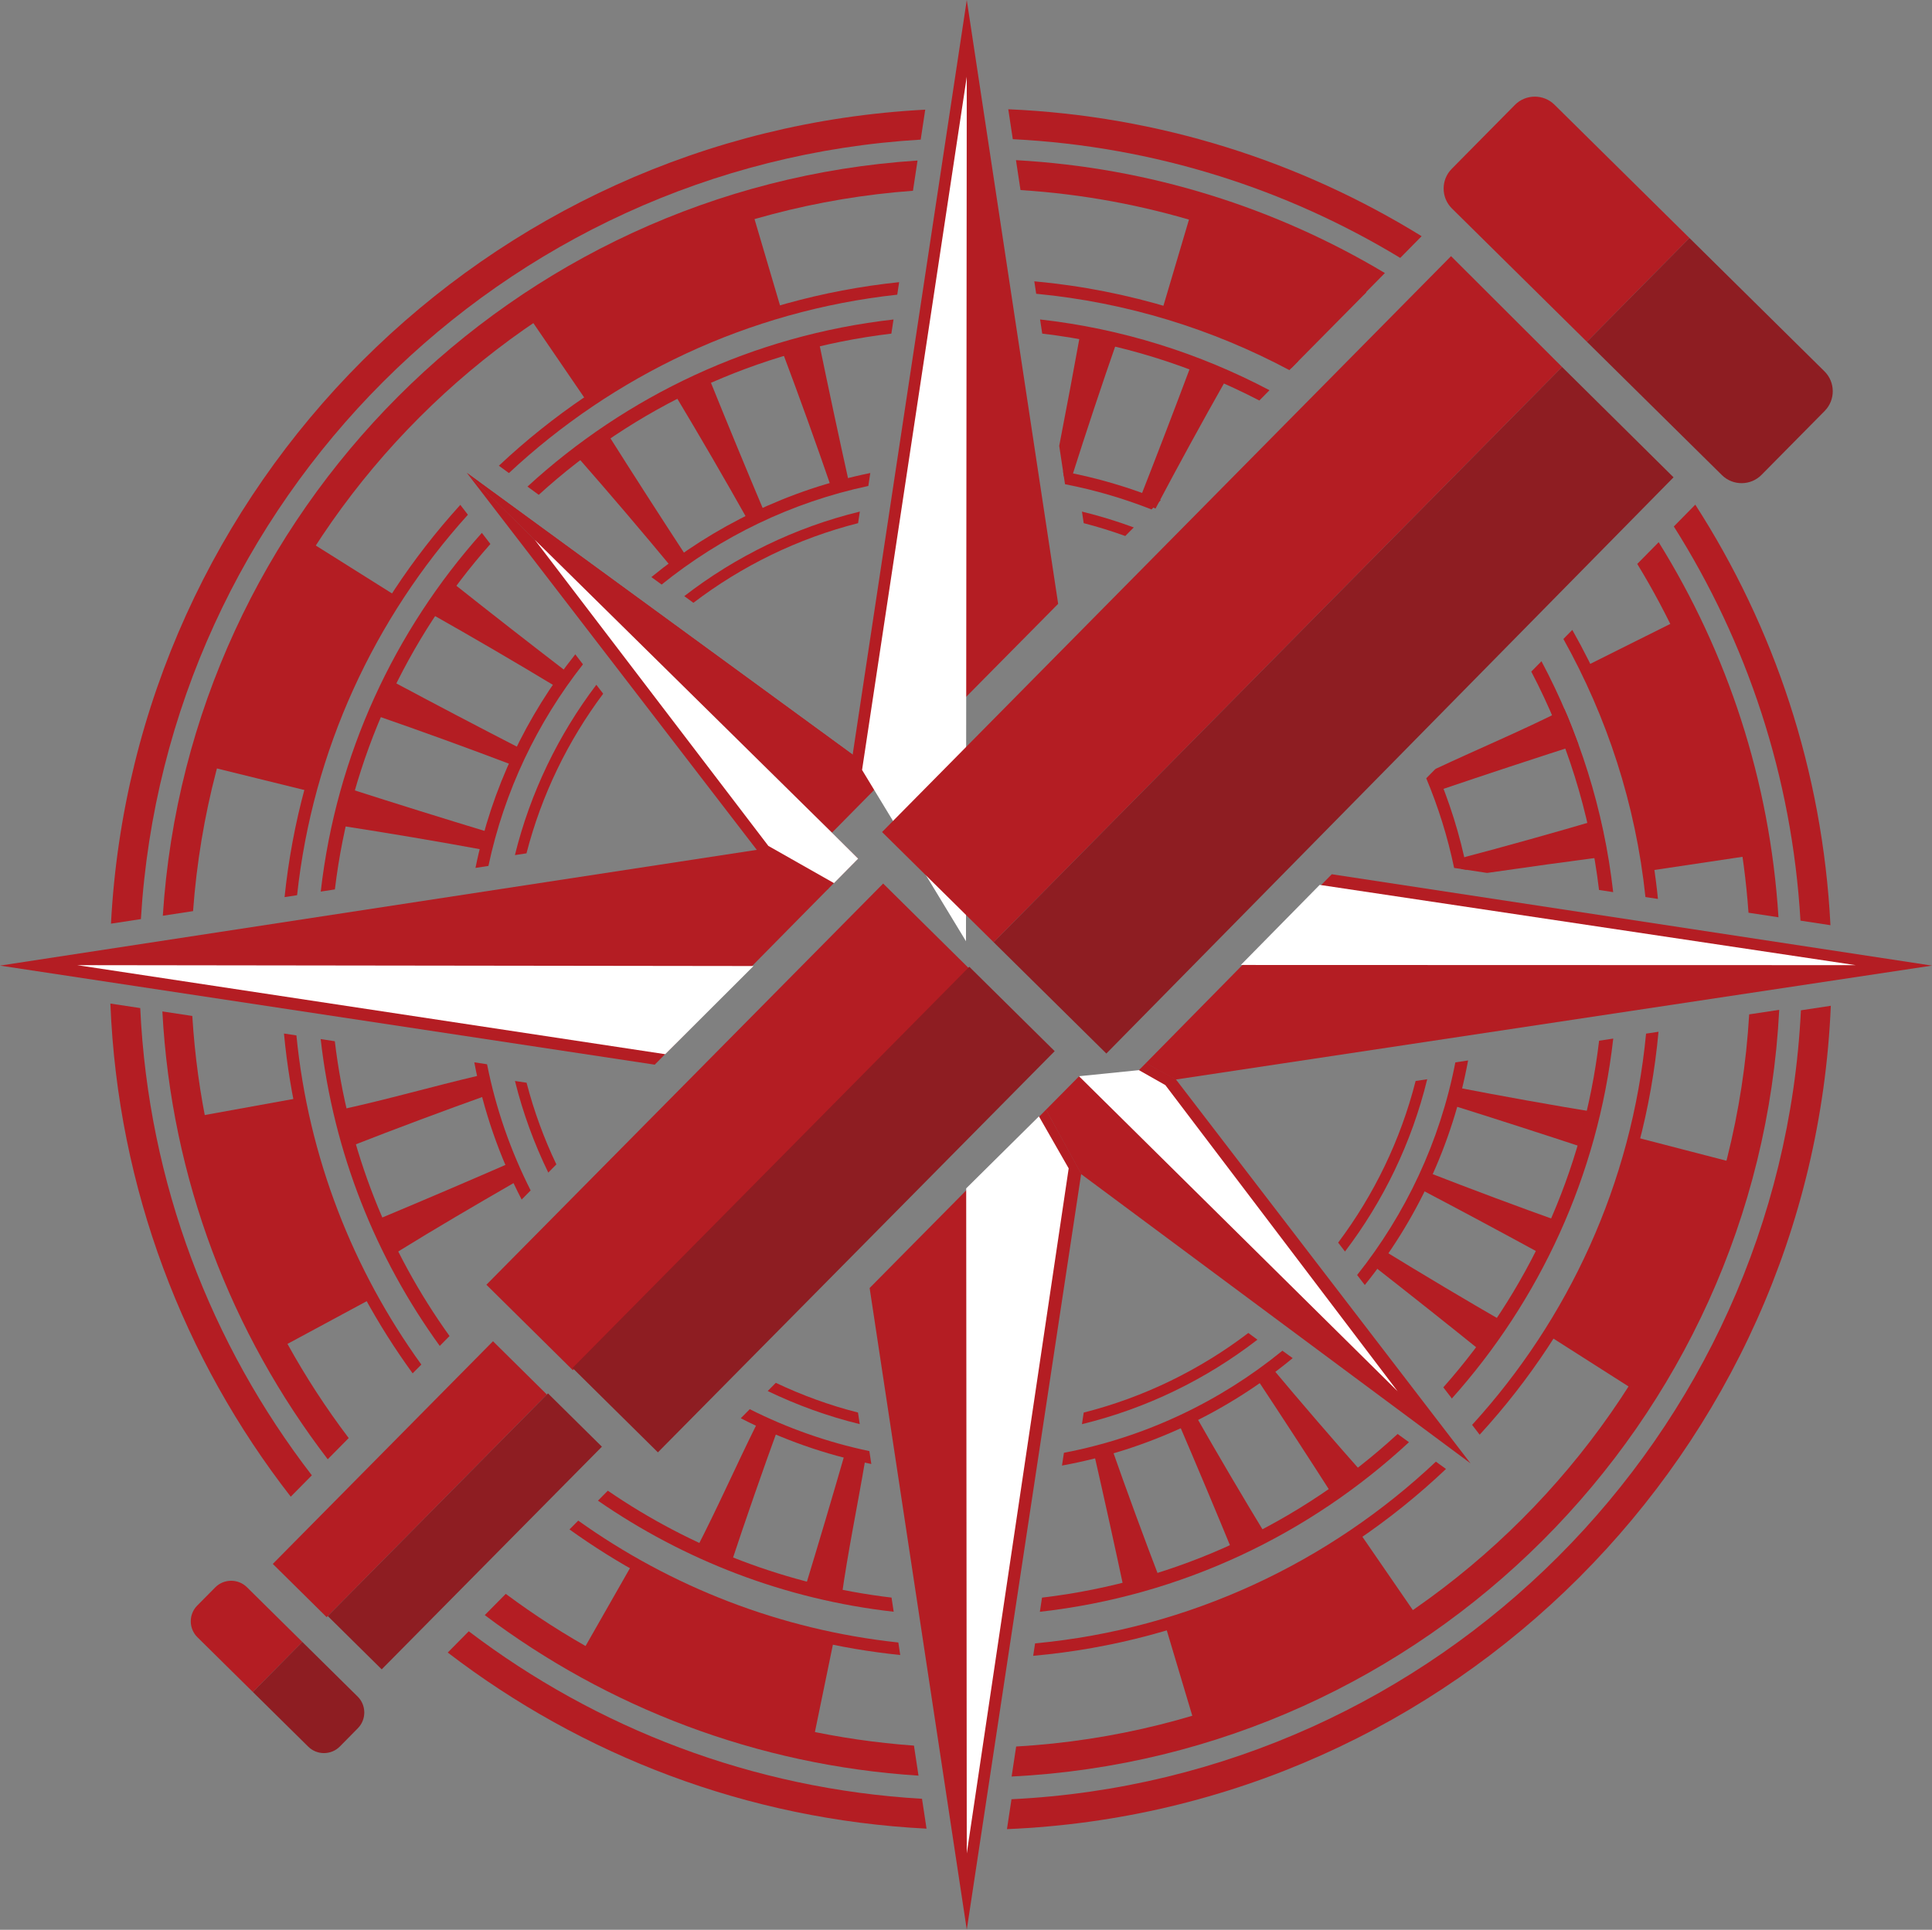 <?xml version="1.0" encoding="utf-8"?>
<!-- Generator: Adobe Illustrator 16.0.0, SVG Export Plug-In . SVG Version: 6.00 Build 0)  -->
<!DOCTYPE svg PUBLIC "-//W3C//DTD SVG 1.1//EN" "http://www.w3.org/Graphics/SVG/1.1/DTD/svg11.dtd">
<svg version="1.1" id="logo" xmlns="http://www.w3.org/2000/svg" xmlns:xlink="http://www.w3.org/1999/xlink" x="0px" y="0px"
	 width="252.762px" height="252.53px" viewBox="0 0 252.762 252.53" enable-background="new 0 0 252.762 252.53"
	 xml:space="preserve">
<rect x="0" y="0" width="252.762" height="252.53" fill="#808080" stroke="none"/>
<path fill="#B41D23" d="M18.347,131.917l-3.905-0.591c0.958,24.251,9.617,46.556,23.596,64.529l1.354-1.37l1.406-1.424
	C27.627,175.961,19.412,154.861,18.347,131.917z"/>
<path fill="#B41D23" d="M21.242,132.355c1.166,21.964,9.05,42.17,21.636,58.604l2.743-2.776
	c-11.783-15.554-19.202-34.574-20.461-55.234L21.242,132.355z"/>
<g>
	<path fill="#B41D23" d="M228.844,132.741c-3.027,51.491-44.397,92.831-95.901,95.809l-0.594,3.926
		c54.118-2.709,97.667-46.224,100.425-100.33L228.844,132.741z"/>
</g>
<path fill="#B41D23" d="M152.352,212.356l3.708,12.42c10.327-3.084,20.063-7.743,28.94-13.849l-7.366-10.709
	C169.988,205.515,161.478,209.644,152.352,212.356z"/>
<path fill="#B41D23" d="M82.864,204.422l-6.327,11.099c9.386,5.351,19.491,9.165,30.035,11.336l2.587-12.567
	C99.772,212.395,90.932,209.012,82.864,204.422z"/>
<path fill="#B41D23" d="M39.289,143.647l-13.165,2.387c1.92,10.59,5.493,20.782,10.62,30.295l11.994-6.466
	C44.293,161.803,41.069,152.983,39.289,143.647z"/>
<path fill="#B41D23" d="M52.136,78.192l-11.476-7.216c-5.694,9.056-9.928,18.951-12.582,29.41l-0.024,0.095l12.708,3.132
	C43.221,94.474,47.096,85.921,52.136,78.192z"/>
<path fill="#B41D23" d="M102.375,41.072L98.6,28.288c-10.336,3.051-20.087,7.681-28.982,13.76l7.396,10.823
	C84.697,47.68,93.242,43.679,102.375,41.072z"/>
<path fill="#B41D23" d="M168.961,48.159l9.79-9.898c-7.24-4.293-14.958-7.681-23.036-10.075l-3.855,13.008
	C157.842,42.935,163.569,45.271,168.961,48.159z"/>
<path fill="#B41D23" d="M215.188,114.032l13.473-2.013c-1.591-10.645-4.847-20.942-9.675-30.608l-12.044,6.018
	C211.004,95.661,213.831,104.606,215.188,114.032z"/>
<path fill="#B41D23" d="M213.418,148.668c-2.339,9.298-6.146,18.006-11.146,25.887l11.05,7.042
	c5.77-9.051,10.07-18.954,12.787-29.437l0.049-0.191L213.418,148.668z"/>
<g>
	<g>
		<path fill="#B41D23" d="M189.736,144.551l0.593-2.304c6.271,1.217,12.575,2.345,18.88,3.379c-0.409,1.601-0.789,3.212-1.264,4.795
			C201.89,148.417,195.82,146.46,189.736,144.551z"/>
	</g>
	<g>
		<path fill="#B41D23" d="M185.519,155.452c0.339-0.718,0.695-1.428,1.025-2.148c5.942,2.318,11.922,4.553,17.938,6.703
			c-0.613,1.535-1.382,3-2.085,4.495C196.794,161.44,191.167,158.423,185.519,155.452z"/>
	</g>
	<g>
		<path fill="#B41D23" d="M179.428,165.439c0.479-0.634,0.954-1.271,1.384-1.939c5.438,3.343,10.927,6.611,16.466,9.803
			l-1.384,2.054l-1.475,1.989C189.452,173.336,184.454,169.368,179.428,165.439z"/>
	</g>
	<g>
		<path fill="#B41D23" d="M164.185,180.045c0.669-0.431,1.278-0.944,1.922-1.41c4.099,4.899,8.271,9.743,12.515,14.531
			c-1.329,0.978-2.614,2.019-3.999,2.919C171.184,190.71,167.704,185.364,164.185,180.045z"/>
	</g>
	<g>
		<path fill="#B41D23" d="M154.045,185.879l2.143-1.039c3.166,5.56,6.406,11.065,9.723,16.516c-1.461,0.769-2.959,1.47-4.451,2.177
			C159.037,197.636,156.563,191.747,154.045,185.879z"/>
	</g>
	<g>
		<path fill="#B41D23" d="M143.032,189.783c0.763-0.213,1.542-0.373,2.295-0.624c2.111,6.021,4.313,12.015,6.602,17.981
			c-1.569,0.525-3.173,0.926-4.773,1.343C145.829,202.238,144.455,196.004,143.032,189.783z"/>
	</g>
	<g>
		<path fill="#B41D23" d="M110.696,189.66l2.497,1.422c-1.067,6.296-2.227,11.739-3.114,18.073
			c-1.615-0.352-3.234-0.683-4.823-1.145C107.118,201.906,108.931,195.789,110.696,189.66z"/>
	</g>
	<g>
		<path fill="#B41D23" d="M99.029,186.307l2.844,0.378c-2.185,6.008-4.286,12.053-6.29,18.107c-1.529-0.626-3.041-1.299-4.542-1.987
			C93.968,197.14,96.187,192.029,99.029,186.307z"/>
	</g>
	<g>
		<path fill="#B41D23" d="M67.268,151.945l0.122,2.758c-5.543,3.203-10.083,5.849-15.522,9.206c-0.8-1.445-1.477-2.956-2.213-4.435
			C55.546,157.009,61.417,154.5,67.268,151.945z"/>
	</g>
	<g>
		<path fill="#B41D23" d="M62.66,140.744l1.275,2.506c-6.009,2.149-11.991,4.387-17.944,6.713c-0.245-0.789-0.51-1.573-0.735-2.368
			l-0.634-2.397C50.858,143.833,56.449,142.205,62.66,140.744z"/>
	</g>
	<g>
		<path fill="#B41D23" d="M64.121,108.955c-0.245,0.755-0.38,1.54-0.579,2.307c-6.281-1.157-12.584-2.224-18.907-3.201
			c0.397-1.604,0.722-3.228,1.217-4.806C51.929,105.203,58.018,107.104,64.121,108.955z"/>
	</g>
	<g>
		<path fill="#B41D23" d="M68.218,98.014l-0.996,2.161c-5.984-2.274-11.972-4.449-18.007-6.543c0.622-1.532,1.357-3.014,2.042-4.518
			C56.886,92.125,62.542,95.093,68.218,98.014z"/>
	</g>
	<g>
		<path fill="#B41D23" d="M74.226,87.983c-0.453,0.652-0.958,1.269-1.371,1.947c-5.463-3.296-10.978-6.517-16.543-9.66
			c0.458-0.687,0.886-1.395,1.373-2.062l1.449-2.009C64.134,80.167,69.166,84.095,74.226,87.983z"/>
	</g>
	<g>
		<path fill="#B41D23" d="M89.919,72.992l-1.925,1.403c-4.073-4.921-8.223-9.793-12.439-14.6c1.335-0.971,2.642-1.983,4.018-2.897
			C82.979,62.291,86.429,67.656,89.919,72.992z"/>
	</g>
	<g>
		<path fill="#B41D23" d="M100.095,67.235l-2.156,1.008c-3.124-5.561-6.329-11.08-9.617-16.557l1.097-0.577l1.122-0.528l2.245-1.05
			C95.177,55.452,97.613,61.354,100.095,67.235z"/>
	</g>
	<g>
		<path fill="#B41D23" d="M111.126,63.395l-1.156,0.281c-0.384,0.1-0.761,0.225-1.141,0.336c-2.074-6.037-4.237-12.048-6.488-18.032
			l2.377-0.708l2.406-0.598C108.41,50.926,109.744,57.167,111.126,63.395z"/>
	</g>
	<g>
		<path fill="#B41D23" d="M188.313,103.41l-0.515-2.786c5.773-2.711,11.175-4.945,16.877-7.827c0.689,1.503,1.229,3.068,1.823,4.61
			C200.419,99.361,194.356,101.362,188.313,103.41z"/>
	</g>
</g>
<g>
	<g>
		<g>
			<g>
				<path fill="#B41D23" d="M155.135,125.666l0.07-0.23l-0.014-0.001C155.177,125.512,155.152,125.587,155.135,125.666z"/>
			</g>
		</g>
	</g>
</g>
<g>
	<path fill="#B41D23" d="M149.005,65.57l2.171,0.982c2.985-5.648,6.057-11.263,9.205-16.828c-1.505-0.678-2.99-1.404-4.523-2.018
		C153.619,53.68,151.335,59.635,149.005,65.57z"/>
</g>
<path fill="#B41D23" d="M18.434,120.272c3.273-54.771,47.248-98.736,102.021-102.002l0.592-3.919
	C63.662,17.353,17.524,63.488,14.519,120.871L18.434,120.272z"/>
<path fill="#B41D23" d="M132.503,18.213c18.479,0.929,35.757,6.48,50.689,15.538l2.798-2.843
	c-15.859-9.792-34.317-15.755-54.079-16.61L132.503,18.213z"/>
<path fill="#B41D23" d="M235.613,132.208c-2.73,55.714-47.562,100.532-103.281,103.24l-0.592,3.912
	c58.328-2.433,105.33-49.42,107.784-107.742L235.613,132.208z"/>
<path fill="#B41D23" d="M25.259,119.228c3.658-50.294,43.901-90.565,94.184-94.265l0.598-3.956
	c-52.908,3.445-95.342,45.906-98.74,98.827L25.259,119.228z"/>
<path fill="#B41D23" d="M120.626,235.389c-22.193-1.29-42.621-9.25-59.298-21.92l-2.751,2.782
	c17.549,13.458,39.159,21.853,62.641,23.046L120.626,235.389z"/>
<path fill="#B41D23" d="M119.572,228.431c-19.915-1.439-38.271-8.588-53.403-19.857l-2.748,2.779
	c16.012,12.054,35.543,19.649,56.747,21.007L119.572,228.431z"/>
<path fill="#B41D23" d="M133.511,24.873c16.279,1.036,31.529,5.902,44.865,13.71l2.808-2.853
	c-14.271-8.534-30.704-13.794-48.265-14.771L133.511,24.873z"/>
<path fill="#B41D23" d="M239.476,121.071c-1.021-20.19-7.367-39-17.683-55.031l-2.808,2.853
	c9.546,15.104,15.471,32.702,16.568,51.581L239.476,121.071z"/>
<g>
	<path fill="#B41D23" d="M147.218,70.142l1.11-1.122c-2.204-0.815-4.465-1.511-6.777-2.074l0.229,1.516
		C143.631,68.931,145.439,69.504,147.218,70.142z"/>
	<path fill="#B41D23" d="M90.717,78.883c6.321-4.815,13.619-8.41,21.545-10.421l0.229-1.516
		c-8.478,2.063-16.268,5.887-22.969,11.064L90.717,78.883z"/>
	<path fill="#B41D23" d="M175.069,162.608l0.895,1.167c5.021-6.603,8.73-14.247,10.757-22.547l-1.516,0.229
		C183.229,149.218,179.741,156.38,175.069,162.608z"/>
	<path fill="#B41D23" d="M163.319,174.431c-6.32,4.814-13.616,8.407-21.539,10.418l-0.229,1.516
		c8.473-2.063,16.259-5.883,22.957-11.056L163.319,174.431z"/>
	<path fill="#B41D23" d="M68.879,111.668c1.975-7.659,5.429-14.73,10.036-20.891l-0.896-1.167
		c-4.954,6.537-8.627,14.09-10.655,22.288L68.879,111.668z"/>
</g>
<g>
	<path fill="#B41D23" d="M63.04,69.731c-11.42,12.786-19.037,29.026-21.077,46.941l1.85-0.283
		c2.064-17.224,9.396-32.844,20.346-45.203L63.04,69.731z"/>
	<path fill="#B41D23" d="M182.849,187.652c-12.57,11.565-28.694,19.309-46.524,21.414l-0.28,1.851
		c18.54-2.079,35.291-10.133,48.288-22.192L182.849,187.652z"/>
	<path fill="#B41D23" d="M70.483,64.753c12.506-11.382,28.486-18.997,46.134-21.094l0.28-1.85
		c-18.354,2.072-34.957,9.994-47.889,21.866L70.483,64.753z"/>
	<path fill="#B41D23" d="M209.209,136.187c-2.042,17.289-9.392,32.968-20.381,45.362l1.118,1.458
		c11.46-12.821,19.096-29.12,21.113-47.099L209.209,136.187z"/>
</g>
<g>
	<path fill="#B41D23" d="M60.223,66.067c-12.607,13.875-20.964,31.678-22.993,51.33l1.639-0.251
		c2.057-19.038,10.16-36.289,22.347-49.788L60.223,66.067z"/>
	<path fill="#B41D23" d="M187.857,191.273c-13.984,13.184-32.237,21.882-52.439,23.78l-0.246,1.627
		c20.832-1.864,39.649-10.826,54.006-24.452L187.857,191.273z"/>
	<path fill="#B41D23" d="M66.583,61.904c13.638-12.729,31.278-21.216,50.804-23.343l0.248-1.638
		c-20.153,2.099-38.354,10.854-52.367,24.021L66.583,61.904z"/>
	<path fill="#B41D23" d="M215.354,135.261c-1.879,19.621-10.173,37.398-22.759,51.199l0.987,1.286
		c13.007-14.172,21.553-32.497,23.399-52.73L215.354,135.261z"/>
</g>
<g>
	<path fill="#B41D23" d="M167.776,176.753c-8.126,6.63-17.892,11.314-28.585,13.36l-0.252,1.67
		c11.32-2.066,21.65-7.005,30.183-14.057L167.776,176.753z"/>
	<path fill="#B41D23" d="M86.56,76.497c7.748-6.256,16.962-10.761,27.043-12.904l0.256-1.694
		c-10.707,2.174-20.481,6.944-28.639,13.619L86.56,76.497z"/>
	<path fill="#B41D23" d="M75.264,85.628c-6.379,8.02-10.949,17.54-13.057,27.947l1.693-0.259
		c2.079-9.796,6.391-18.771,12.369-26.381L75.264,85.628z"/>
	<path fill="#B41D23" d="M177.551,166.848l1.004,1.31c6.744-8.369,11.486-18.406,13.516-29.388l-1.669,0.251
		C188.392,149.394,183.892,158.881,177.551,166.848z"/>
</g>
<path fill="#B41D23" d="M232.676,120.035c-1.12-17.927-6.701-34.659-15.674-49.084l-2.8,2.845
	c8.219,13.486,13.377,29.021,14.553,45.643L232.676,120.035z"/>
<path fill="#B41D23" d="M139.177,62.315l1.009,0.239c1.925-6.081,3.939-12.137,6.042-18.168l-1.191-0.341l-1.205-0.289l-2.412-0.571
	c-0.913,5.061-1.867,10.112-2.844,15.159L139.177,62.315z"/>
<path fill="#B41D23" d="M194.552,114.232c5.245-0.756,10.495-1.486,15.753-2.175c-0.239-1.636-0.597-3.25-0.952-4.865
	c-6.133,1.811-12.287,3.532-18.46,5.162c0.102,0.453,0.197,0.908,0.285,1.364L194.552,114.232z"/>
<g>
	<path fill="#B41D23" d="M168.688,48.434l1.165-1.178c-10.453-5.65-22.132-9.312-34.536-10.442l0.247,1.628
		C147.44,39.578,158.637,43.069,168.688,48.434z"/>
	<path fill="#B41D23" d="M204.536,83.616c5.698,10.196,9.457,21.616,10.736,33.77l1.636,0.249
		c-1.276-12.692-5.209-24.605-11.205-35.204L204.536,83.616z"/>
</g>
<g>
	<path fill="#B41D23" d="M164.756,52.411l1.33-1.345c-9.152-4.831-19.279-8.054-30.013-9.261l0.279,1.85
		C146.489,44.855,156.064,47.897,164.756,52.411z"/>
	<path fill="#B41D23" d="M200.336,87.885c4.57,8.737,7.65,18.372,8.864,28.577l1.851,0.282c-1.222-10.812-4.486-21.01-9.382-30.213
		L200.336,87.885z"/>
</g>
<g>
	<path fill="#B41D23" d="M186.594,101.848c1.57,3.745,2.802,7.665,3.646,11.727l1.679,0.255c-0.911-4.592-2.309-9.008-4.12-13.207
		L186.594,101.848z"/>
	<path fill="#B41D23" d="M150.654,66.667l1.212-1.225c-4.078-1.657-8.352-2.928-12.784-3.747l0.253,1.67
		C143.245,64.123,147.029,65.237,150.654,66.667z"/>
</g>
<g>
	<path fill="#B41D23" d="M55.123,178.567c-8.931-12.362-14.771-27.098-16.343-43.073l-1.628-0.246
		c1.55,16.513,7.579,31.735,16.834,44.469L55.123,178.567z"/>
	<path fill="#B41D23" d="M75.649,198.987l-1.143,1.155c12.444,8.936,27.242,14.79,43.271,16.434l-0.248-1.639
		C102.034,213.275,87.723,207.602,75.649,198.987z"/>
</g>
<g>
	<path fill="#B41D23" d="M58.813,174.832c-7.993-11.13-13.312-24.305-15.009-38.577l-1.85-0.28
		c1.682,14.879,7.219,28.601,15.578,40.153L58.813,174.832z"/>
	<path fill="#B41D23" d="M79.52,195.073l-1.29,1.304c11.244,7.775,24.434,12.93,38.69,14.535l-0.28-1.851
		C102.983,207.442,90.34,202.494,79.52,195.073z"/>
</g>
<g>
	<path fill="#B41D23" d="M98.089,184.405l-1.173,1.187c5.318,2.733,11.048,4.775,17.078,5.987l-0.255-1.687
		C108.233,188.734,102.983,186.872,98.089,184.405z"/>
	<path fill="#B41D23" d="M69.426,155.78c-2.606-5.149-4.552-10.688-5.704-16.511l-1.67-0.253c1.199,6.353,3.316,12.383,6.195,17.958
		L69.426,155.78z"/>
</g>
<path fill="#B41D23" d="M72.788,152.372c-1.62-3.399-2.935-6.972-3.896-10.687l-1.519-0.229c1.038,4.182,2.511,8.191,4.357,11.988
	L72.788,152.372z"/>
<path fill="#B41D23" d="M101.498,180.958l-1.06,1.072c3.816,1.836,7.84,3.308,12.041,4.331l-0.229-1.516
	C108.509,183.896,104.921,182.575,101.498,180.958z"/>
<polygon fill="#B41D23" points="114.153,103.57 111.54,98.743 61.075,61.878 108.847,108.936 "/>
<polygon opacity="0.67" fill="#B41D23" points="114.153,103.57 111.54,98.743 61.075,61.878 111.54,98.743 114.153,103.57 
	108.847,108.936 61.075,61.878 108.847,108.936 "/>
<g>
	<polygon fill="#B41D23" points="108.277,116.391 112.258,112.356 108.815,108.967 108.832,108.951 61.075,61.878 99.153,111.401 	
		"/>
</g>
<polygon fill="#B41D23" points="174.236,114.404 149.901,139.13 153.809,141.27 252.762,126.359 "/>
<polygon fill="#B41D23" points="138.438,79.018 126.482,0 111.512,99.021 114.058,103.667 "/>
<g>
	<g>
		<polygon fill="#FFFFFF" points="126.379,123.169 112.783,100.755 126.482,10.043 		"/>
	</g>
</g>
<polygon fill="#FFFFFF" points="172.653,115.795 162.339,126.276 242.784,126.3 "/>
<polygon fill="#B41D23" points="114.153,103.57 111.54,98.743 61.075,61.878 108.847,108.936 "/>
<polygon fill="#FFFFFF" points="109.111,115.566 112.27,112.364 108.83,108.953 69.976,70.651 100.523,110.695 "/>
<polygon fill="#B41D23" points="108.388,116.279 99.1,111.198 0,126.359 85.658,139.323 "/>
<polyline fill="#FFFFFF" points="98.581,126.415 10.107,126.3 87.032,137.952 "/>
<polygon fill="#B41D23" points="113.773,168.547 126.482,252.507 126.482,252.53 126.483,252.518 126.485,252.53 126.485,252.507 
	141.452,153.59 136.858,145.207 "/>
<polygon fill="#B41D23" points="191.734,190.643 153.831,141.235 149.925,139.107 144.763,144.353 141.186,140.832 136.844,145.221 
	141.465,153.661 192.388,191.495 192.021,191.017 "/>
<polygon fill="#FFFFFF" points="149.007,140.039 141.186,140.832 141.175,140.842 182.854,182.068 152.465,142 "/>
<polygon fill="#FFFFFF" points="126.406,155.511 126.482,242.536 139.815,152.893 135.922,146.087 "/>
<g>
	<g>
		<g>
			<polygon fill="#B41D23" points="204.363,48.02 129.999,123.301 115.399,108.879 189.838,33.521 			"/>
		</g>
		<g>
			<polygon fill="#8E1D22" points="218.947,62.461 144.742,137.865 129.999,123.301 204.363,48.02 			"/>
		</g>
	</g>
	<g>
		<path fill="#B41D23" d="M198.191,13.73l-8.27,8.372c-1.415,1.433-1.4,3.762,0.031,5.177l17.663,17.448l13.415-13.581
			l-17.663-17.448C201.937,12.283,199.606,12.298,198.191,13.73z"/>
	</g>
	<g>
		<path fill="#8E1D22" d="M238.727,53.771l-8.27,8.372c-1.416,1.433-3.745,1.447-5.178,0.032l-17.663-17.448l13.415-13.581
			l17.663,17.448C240.127,50.009,240.142,52.338,238.727,53.771z"/>
	</g>
	<g>
		
			<rect x="58.362" y="139.432" transform="matrix(0.703 -0.711 0.711 0.703 -76.531 111.596)" fill="#B41D23" width="73.84" height="15.903"/>
	</g>
	
		<rect x="69.481" y="150.513" transform="matrix(-0.703 0.711 -0.711 -0.703 293.842 193.964)" fill="#8E1D22" width="73.84" height="15.708"/>
	
		<rect x="33.198" y="188.543" transform="matrix(0.703 -0.711 0.711 0.703 -121.703 95.711)" fill="#B41D23" width="40.98" height="9.914"/>
	
		<rect x="40.253" y="195.51" transform="matrix(-0.703 0.711 -0.711 -0.703 246.051 298.138)" fill="#8E1D22" width="40.98" height="9.92"/>
	<path fill="#B41D23" d="M32.303,207.701c-1.146-1.132-3.011-1.121-4.144,0.023l-2.357,2.381c-1.133,1.145-1.123,3.008,0.023,4.14
		l7.257,7.169l6.471-6.551L32.303,207.701z"/>
	<path fill="#8E1D22" d="M46.791,222.012c1.146,1.132,1.159,2.996,0.028,4.144l-2.352,2.386c-1.131,1.147-2.993,1.16-4.139,0.028
		l-7.245-7.156l6.471-6.551L46.791,222.012z"/>
</g>
</svg>
